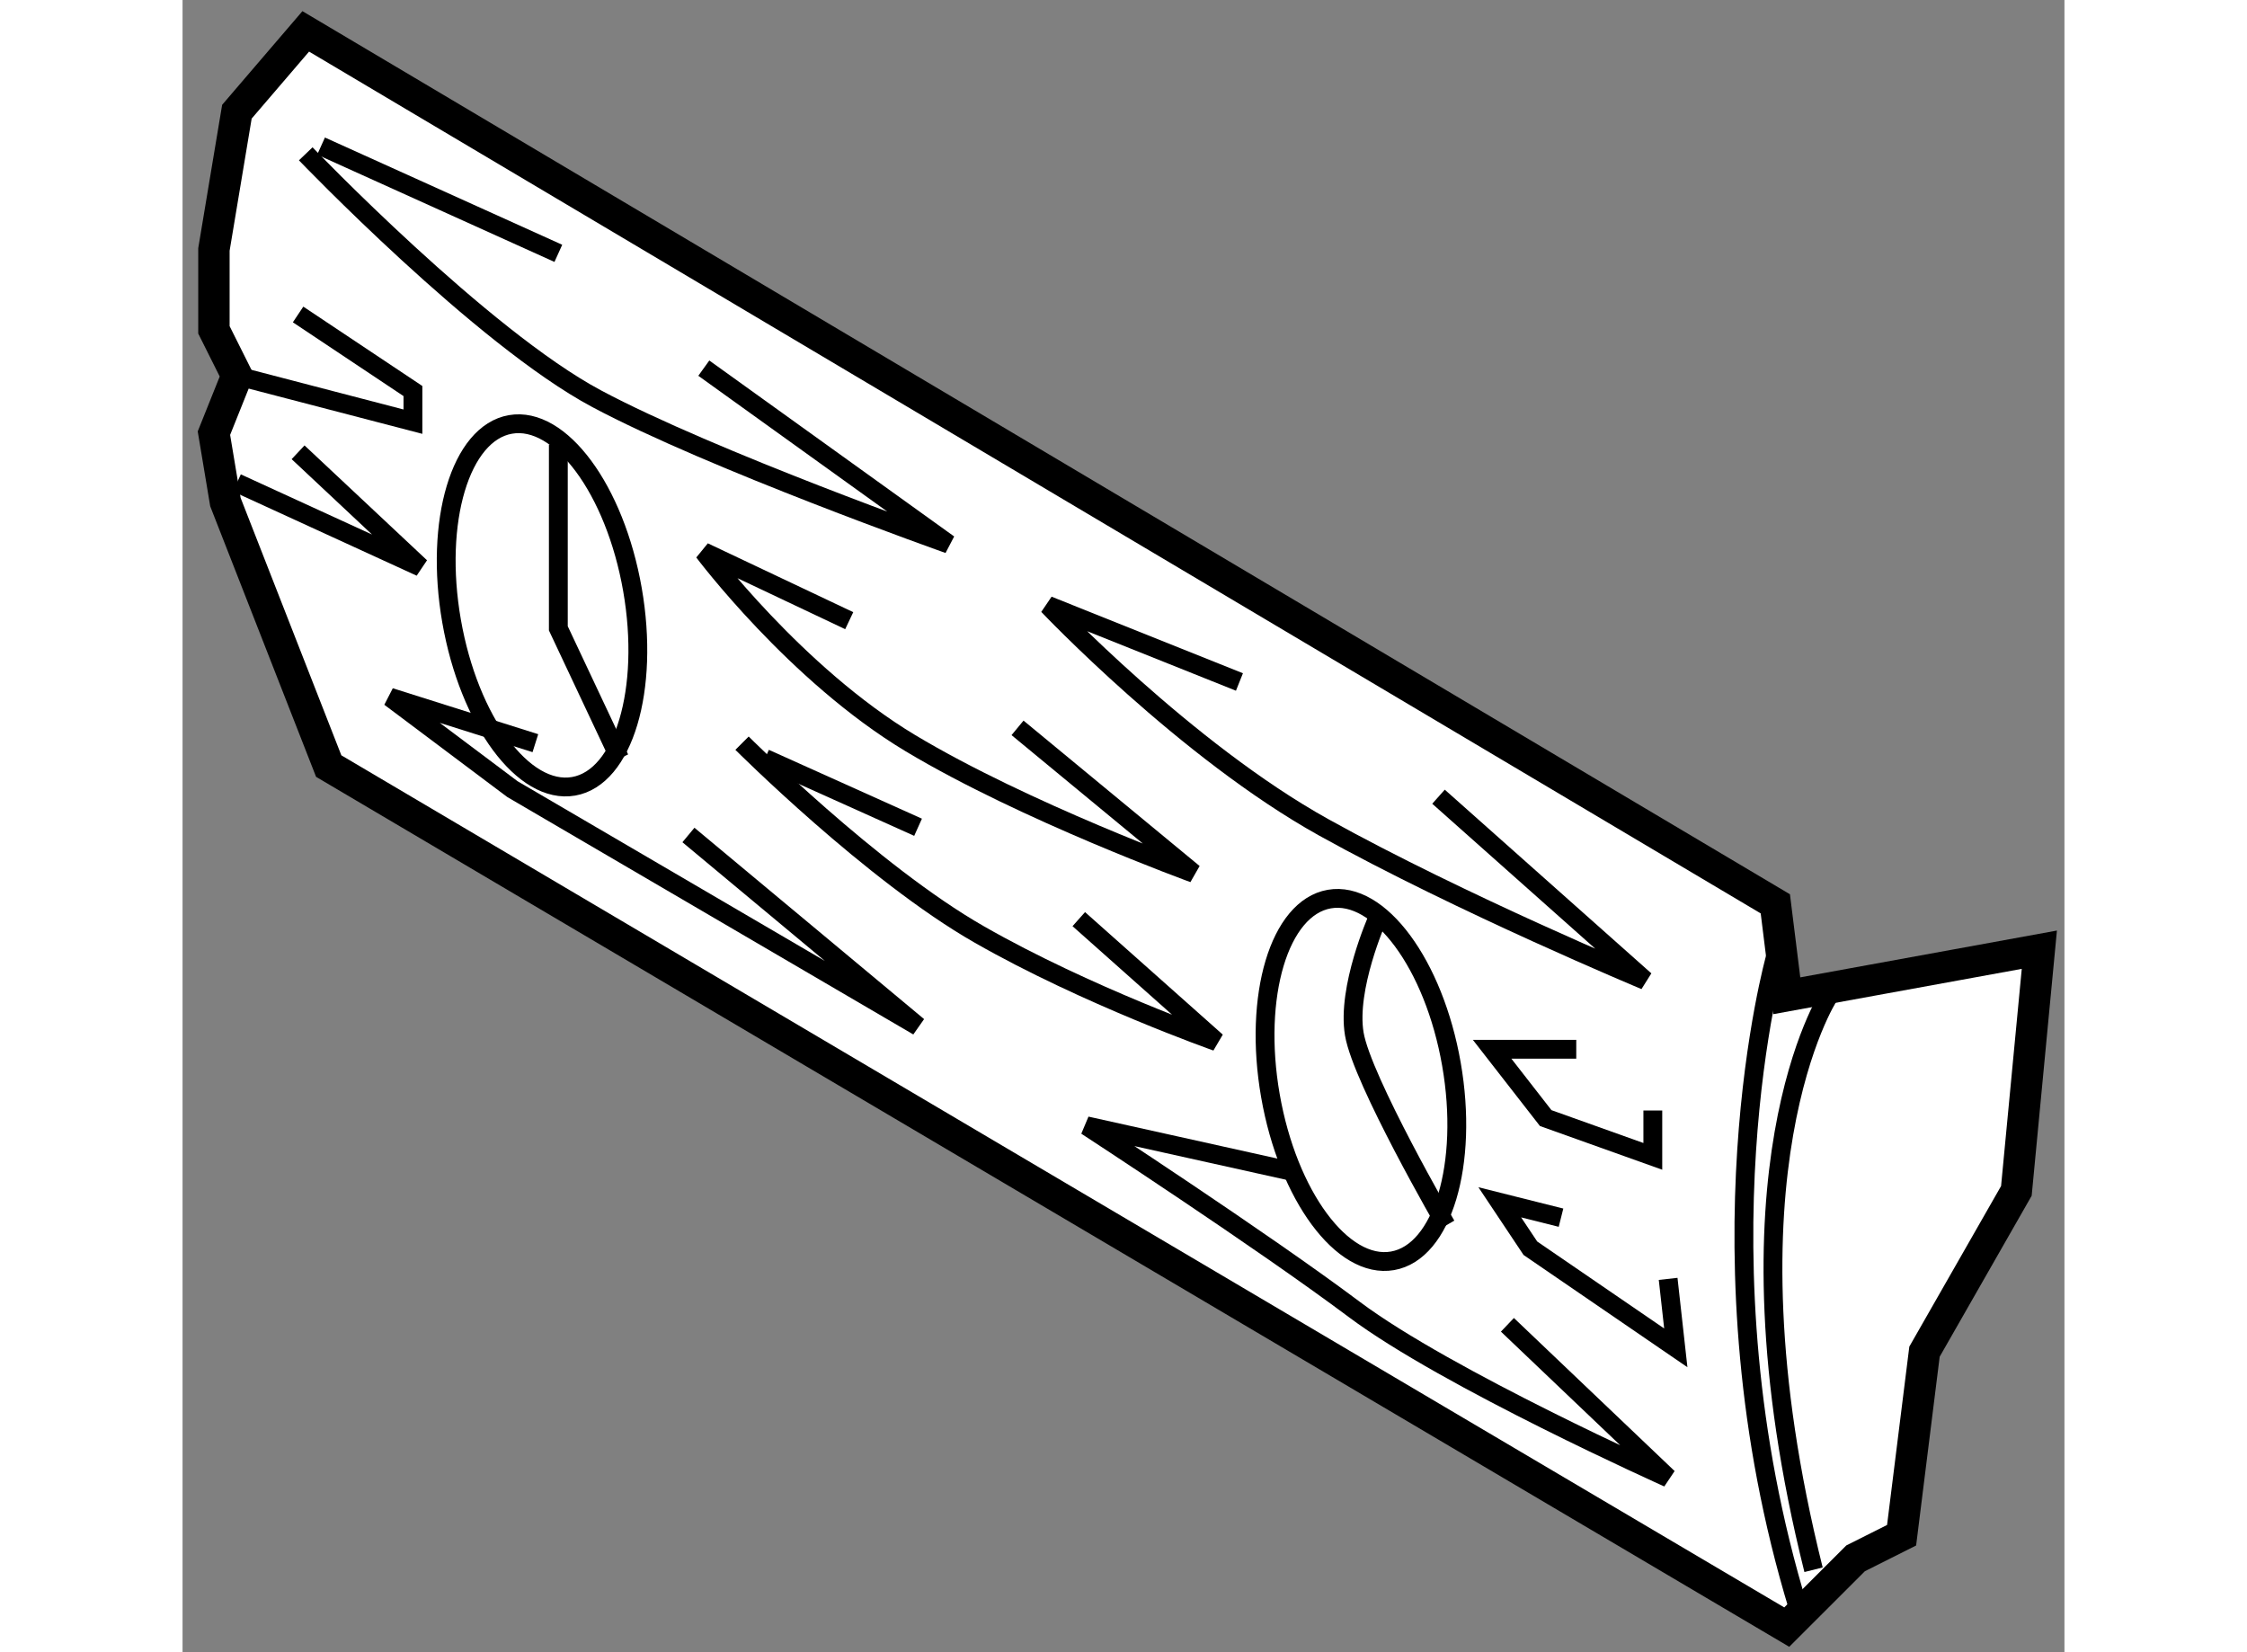 <?xml version="1.0" encoding="utf-8"?>
<!-- Generator: Adobe Illustrator 15.1.0, SVG Export Plug-In . SVG Version: 6.00 Build 0)  -->
<!DOCTYPE svg PUBLIC "-//W3C//DTD SVG 1.1//EN" "http://www.w3.org/Graphics/SVG/1.1/DTD/svg11.dtd">
<svg version="1.1" xmlns="http://www.w3.org/2000/svg" xmlns:xlink="http://www.w3.org/1999/xlink" x="0px" y="0px" width="244.8px"
	 height="180px" viewBox="23.826 67.607 29.987 26.327" enable-background="new 0 0 244.8 180" xml:space="preserve">
	
<rect x="23.826" y="67.607" width="29.987" height="26.327" fill="#808080" stroke="none"/>
	
<g><polygon fill="#FFFFFF" stroke="#000000" stroke-width="0.5" points="25.789,68.107 49.206,82.009 49.388,83.474 53.413,82.74 
			53.047,86.583 51.583,89.145 51.218,92.07 50.485,92.438 49.388,93.534 26.155,79.814 24.509,75.607 24.326,74.509 24.692,73.595 
			24.326,72.863 24.326,71.582 24.692,69.387 		"></polygon><path fill="none" stroke="#000000" stroke-width="0.3" d="M49.206,82.863c0,0-1.342,4.756,0.366,10.366"></path><path fill="none" stroke="#000000" stroke-width="0.3" d="M50.059,83.474c0,0-1.83,2.804-0.244,9.146"></path><path fill="none" stroke="#000000" stroke-width="0.3" d="M25.789,70.058c0,0,2.806,2.927,4.635,3.902
			c1.829,0.977,5.61,2.317,5.61,2.317l-3.902-2.804"></path><line fill="none" stroke="#000000" stroke-width="0.3" x1="29.814" y1="71.644" x2="26.033" y2="69.935"></line><path fill="none" stroke="#000000" stroke-width="0.3" d="M43.839,80.302l3.292,2.927c0,0-2.927-1.22-5.122-2.439
			c-2.195-1.219-4.391-3.536-4.391-3.536l3.049,1.22"></path><path fill="none" stroke="#000000" stroke-width="0.3" d="M37.131,79.205l2.806,2.317c0,0-2.684-0.976-4.513-2.073
			c-1.829-1.098-3.292-3.049-3.292-3.049l2.317,1.097"></path><polyline fill="none" stroke="#000000" stroke-width="0.3" points="24.692,73.595 27.497,74.326 27.497,73.838 25.667,72.618 		
			"></polyline><polyline fill="none" stroke="#000000" stroke-width="0.3" points="24.692,75.302 27.619,76.644 25.667,74.814 		"></polyline><path fill="none" stroke="#000000" stroke-width="0.3" d="M32.741,79.449c0,0,2.073,2.073,3.78,3.048
			c1.708,0.977,3.781,1.708,3.781,1.708l-2.195-1.952"></path><line fill="none" stroke="#000000" stroke-width="0.3" x1="33.107" y1="79.692" x2="35.546" y2="80.789"></line><polyline fill="none" stroke="#000000" stroke-width="0.3" points="46.034,84.326 44.693,84.326 45.547,85.423 47.254,86.033 
			47.254,85.302 		"></polyline><polyline fill="none" stroke="#000000" stroke-width="0.3" points="45.791,87.01 44.815,86.765 45.303,87.497 47.62,89.084 
			47.498,87.985 		"></polyline><path fill="none" stroke="#000000" stroke-width="0.3" d="M44.937,88.717l2.561,2.439c0,0-3.536-1.585-5-2.683
			c-1.463-1.098-4.269-2.927-4.269-2.927l3.292,0.731"></path><polyline fill="none" stroke="#000000" stroke-width="0.3" points="31.887,80.912 35.546,83.961 29.082,80.181 27.131,78.717 
			29.448,79.449 		"></polyline><ellipse transform="matrix(0.985 -0.172 0.172 0.985 -13.965 8.604)" fill="none" stroke="#000000" stroke-width="0.3" cx="42.619" cy="84.814" rx="1.464" ry="2.926"></ellipse><ellipse transform="matrix(0.985 -0.172 0.172 0.985 -12.86 6.245)" fill="none" stroke="#000000" stroke-width="0.3" cx="29.57" cy="77.253" rx="1.463" ry="2.927"></ellipse><polyline fill="none" stroke="#000000" stroke-width="0.3" points="30.79,79.692 29.814,77.619 29.814,74.692 		"></polyline><path fill="none" stroke="#000000" stroke-width="0.3" d="M42.863,82.253c0,0-0.488,1.098-0.366,1.829
			c0.122,0.732,1.464,3.05,1.464,3.05"></path></g>


</svg>